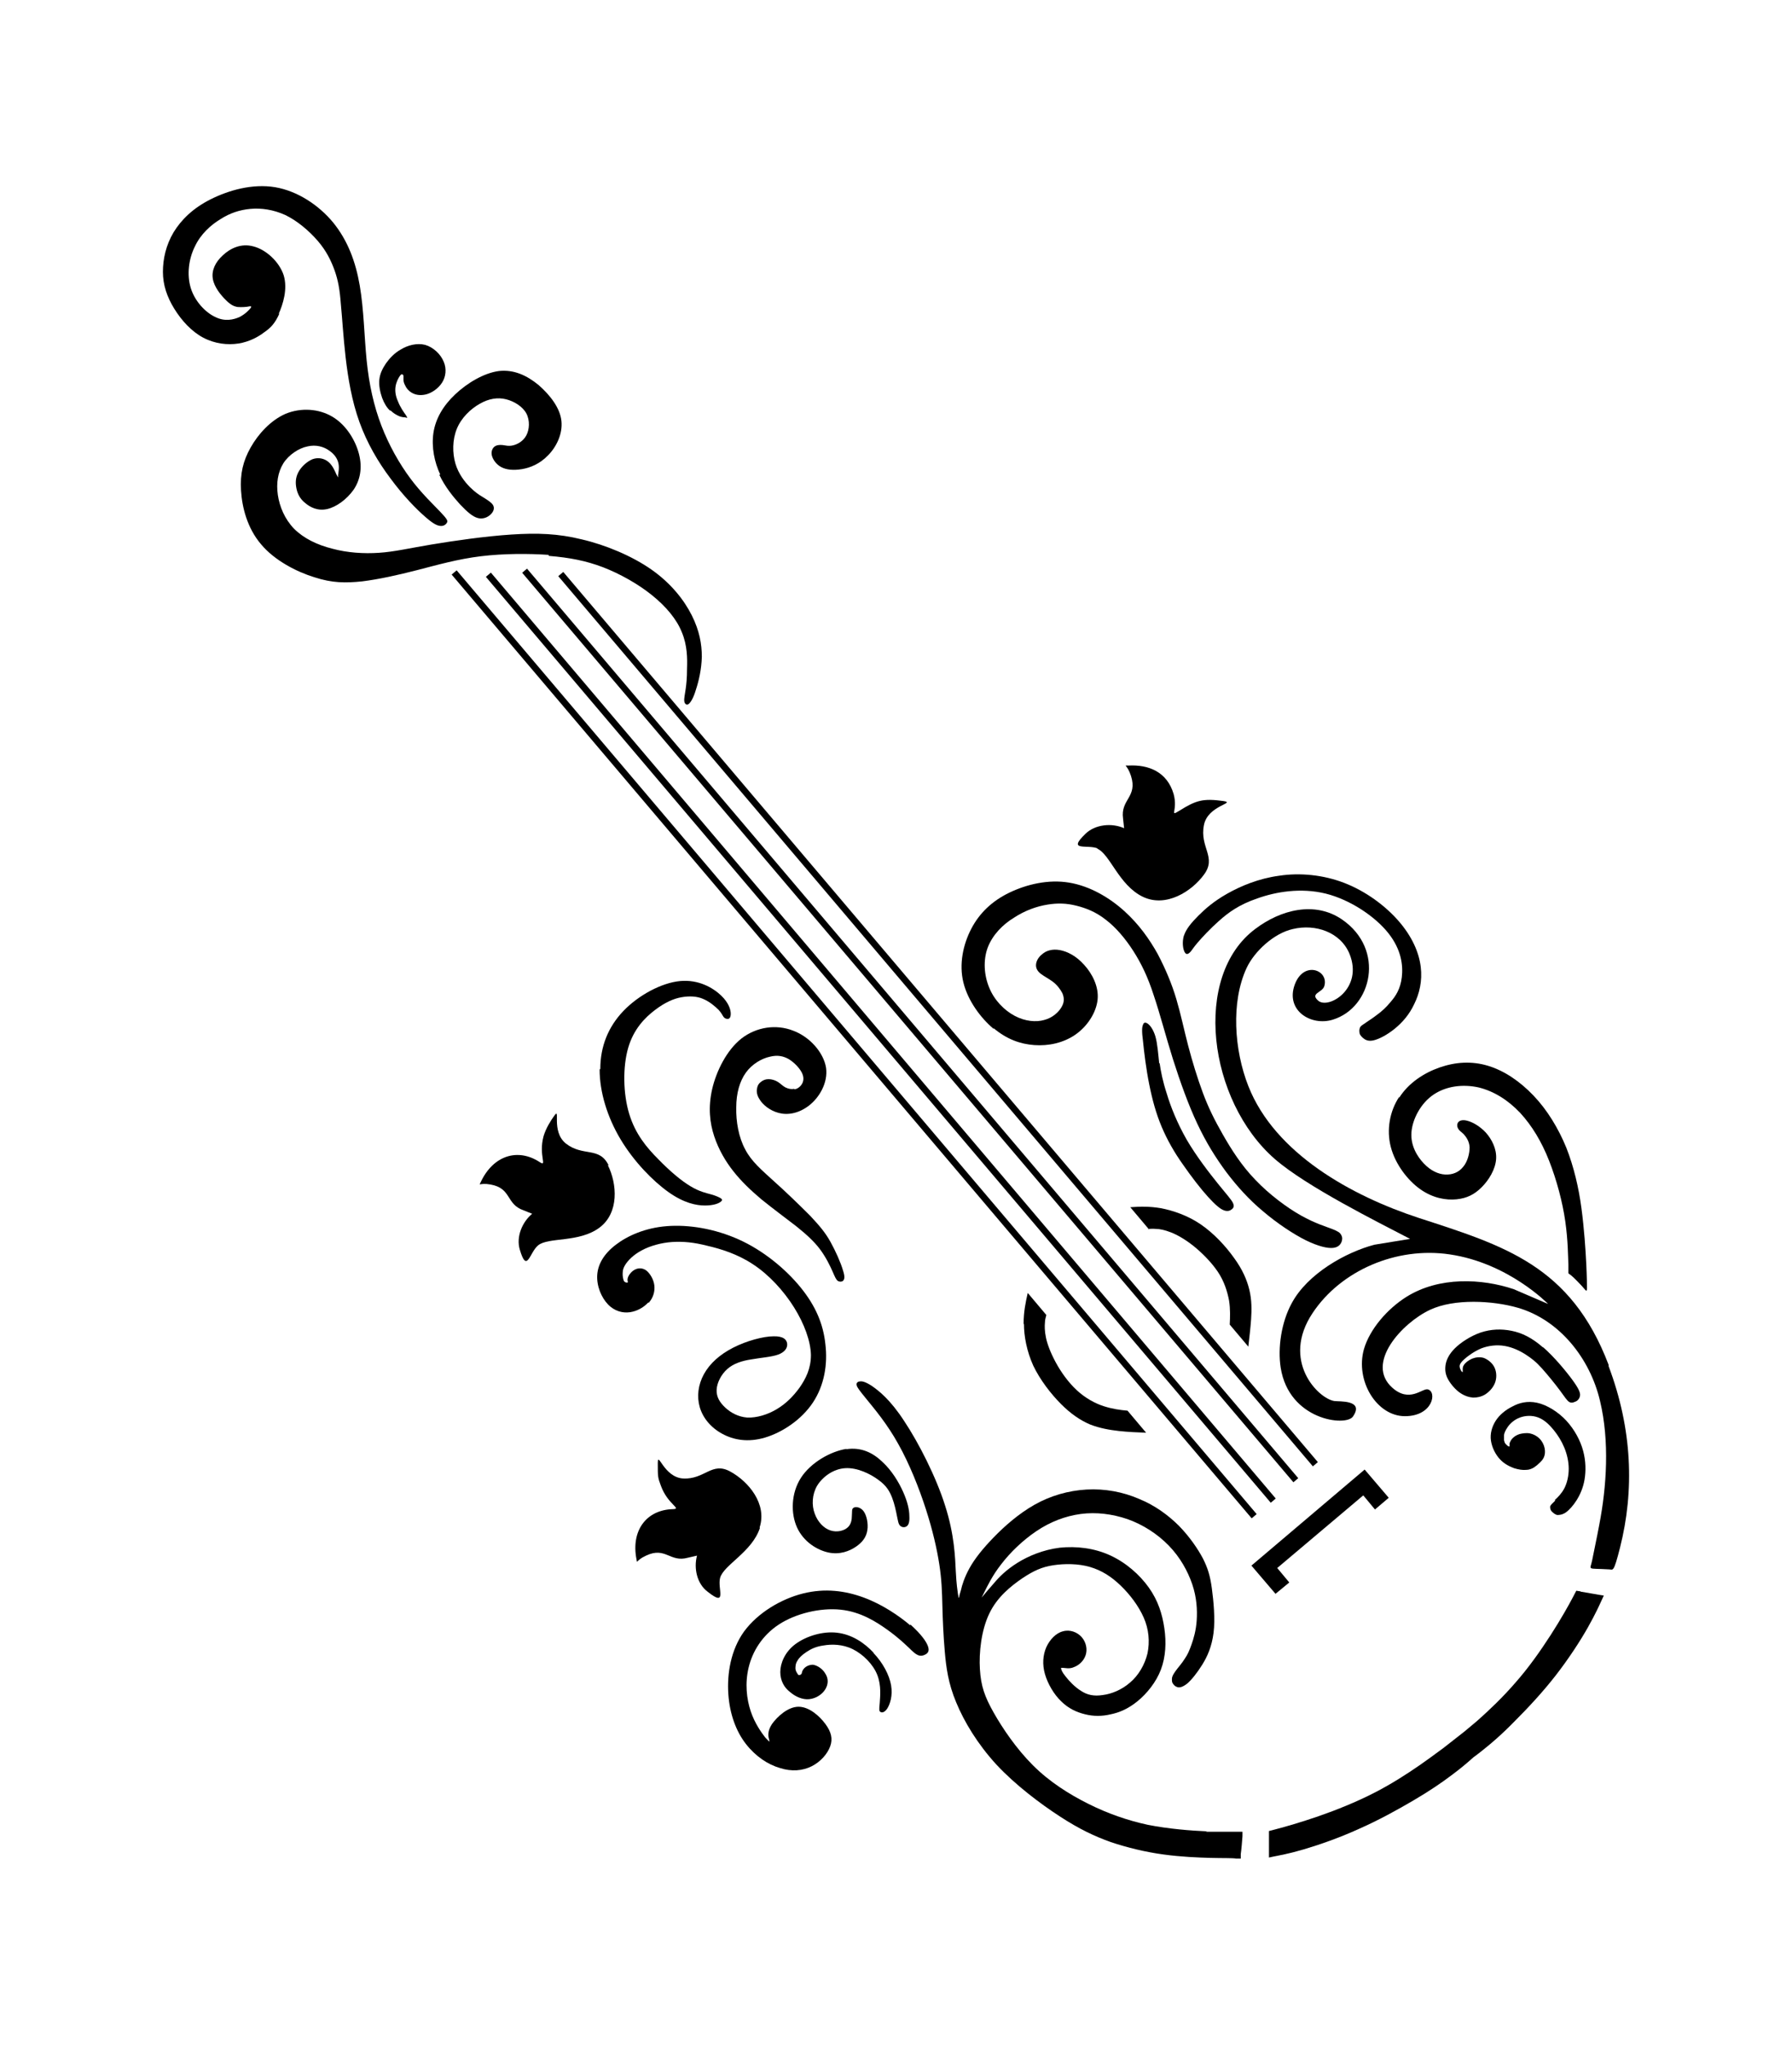 <?xml version="1.0" encoding="iso-8859-1"?>
<!-- Generator: Adobe Illustrator 28.5.0, SVG Export Plug-In . SVG Version: 9.03 Build 54727)  -->
<svg version="1.1" id="Livello_1" xmlns="http://www.w3.org/2000/svg" xmlns:xlink="http://www.w3.org/1999/xlink" x="0px" y="0px"
	 viewBox="0 0 935.435 1066.986" style="enable-background:new 0 0 935.435 1066.986;" xml:space="preserve">
<g id="Capa_1">
	<path d="M229.293,247.688c3.054,6.467,7.365,11.677,10.958,15.629c3.593,3.773,6.467,6.288,9.162,7.006
		c2.695,0.719,5.21-0.359,6.826-1.976c1.617-1.617,1.976-3.413,1.078-4.85c-0.898-1.437-3.054-2.695-5.03-3.952
		c-2.156-1.257-4.311-2.695-7.006-5.389c-2.695-2.695-5.928-6.826-7.545-12.216c-1.617-5.569-1.617-12.395,0.719-18.144
		s7.186-10.419,12.036-13.114c4.671-2.695,9.341-3.413,13.653-2.335c4.311,1.078,8.623,3.773,10.599,7.365
		c1.976,3.773,1.617,8.443,0,11.497s-4.671,4.671-7.006,5.21c-2.335,0.539-3.772,0-5.389-0.18s-3.234,0-4.311,0.898
		c-1.078,0.898-1.796,2.695-1.258,4.671s2.156,4.491,4.85,5.928c2.695,1.437,6.288,1.796,10.779,1.078
		c4.311-0.719,9.341-2.695,13.653-7.186c4.311-4.311,7.725-11.138,7.006-17.964c-0.719-6.826-5.928-13.473-11.856-18.683
		c-6.108-5.03-12.934-8.264-20.839-7.365c-7.904,1.078-16.527,6.288-22.815,12.216c-6.288,5.928-10.24,12.755-11.318,20.12
		c-1.078,7.365,0.539,15.27,3.593,21.737H229.293L229.293,247.688z"/>
	<path d="M317.677,608.053c-4.85-9.88-13.294-4.311-22.276-11.318c-8.084-6.467-2.335-19.94-6.288-14.192
		c-1.437,1.976-4.132,6.108-5.389,10.419c-2.695,10.06,2.156,16.168-1.976,13.473c-11.497-7.545-24.252-3.413-30.719,10.24
		c-1.257,2.695-0.898,0.359,5.03,1.437c11.138,1.976,7.904,10.24,17.246,13.473l4.491,1.796c-5.21,4.311-8.443,12.036-6.467,18.683
		c3.773,12.755,5.03,1.617,9.521-2.156c5.389-4.491,21.378-1.258,32.156-9.341c10.24-7.725,9.162-22.815,4.311-32.515
		L317.677,608.053L317.677,608.053z"/>
	<path d="M599.358,641.287c1.078,0,2.156-0.18,4.132,0c1.796,0,4.491,0.539,7.725,1.796c3.234,1.258,7.365,3.593,11.677,7.006
		c4.491,3.593,9.341,8.443,12.755,13.473c3.413,5.03,5.03,10.419,5.928,15.09c0.719,4.671,0.539,8.623,0.359,12.575l9.701,11.497
		c0.539-4.671,1.078-9.341,1.437-14.192c0.359-5.03,0.359-10.24-0.898-15.449s-3.593-10.599-7.904-16.527
		c-4.311-6.108-10.599-12.934-17.425-17.605c-6.826-4.671-14.371-7.186-20.659-8.443c-6.288-1.078-11.318-0.898-16.168-0.539
		l9.701,11.497h-0.359L599.358,641.287z"/>
	<path d="M145.4,163.975c2.335-5.21,4.85-13.114,2.695-20.3c-2.335-7.186-9.341-13.473-15.809-15.09
		c-6.467-1.796-12.216,1.078-15.988,4.671c-3.952,3.593-5.928,7.904-5.21,12.216c0.719,4.311,4.132,8.443,6.647,10.958
		s4.132,3.413,6.288,3.773c2.156,0.18,4.85,0,6.288-0.359c0.898,0,1.078,0,0.539,0.898c-0.898,1.078-2.695,3.054-5.749,4.671
		c-3.234,1.437-7.725,2.515-12.755,0c-5.03-2.335-10.599-8.084-12.755-15.09c-2.156-7.006-1.078-15.27,2.156-21.737
		c3.054-6.467,8.264-11.138,13.294-14.192c5.03-3.234,10.06-4.85,15.629-5.389c5.569-0.539,12.036,0.359,18.324,3.234
		c6.288,3.054,12.395,8.264,16.886,13.473c4.491,5.21,7.006,10.419,8.803,15.449s2.695,10.06,3.234,17.425
		c0.719,7.365,1.258,17.066,2.515,28.024c1.257,10.779,3.234,22.635,7.186,33.593s9.701,20.839,16.348,29.641
		c6.467,8.803,13.653,16.168,18.324,20.12c4.491,3.952,6.467,4.491,8.084,4.491c1.617,0,2.695-1.078,3.054-1.976
		s-0.359-1.976-3.773-5.569s-9.701-9.521-15.449-17.246c-5.749-7.725-11.138-17.246-15.09-27.485
		c-3.952-10.24-6.467-21.557-7.725-34.132l0,0c-1.258-12.575-1.437-26.408-3.593-38.983s-6.288-23.533-13.833-32.875
		c-7.545-9.162-18.683-16.527-30.36-18.503c-11.856-1.976-24.252,1.617-33.593,6.288s-15.449,10.779-19.401,17.246
		c-3.952,6.647-5.569,13.833-5.569,20.659c0,6.826,2.156,13.114,5.928,19.222c3.772,6.108,8.982,11.856,15.09,15.09
		c6.108,3.234,12.755,3.952,18.503,3.054c5.569-0.898,10.24-3.413,13.473-5.928c3.413-2.335,5.569-4.671,7.904-9.88
		C145.939,163.436,145.4,163.975,145.4,163.975z"/>
	<path d="M286.599,290.084c10.779,0.898,19.222,2.515,28.204,5.928c8.803,3.413,18.144,8.623,25.509,14.551
		c7.365,5.928,12.934,12.575,15.629,19.401c2.874,6.826,2.874,13.833,2.695,18.863c0,5.03-0.359,8.264-0.719,10.779
		c-0.359,2.695-0.898,4.85-0.719,6.288c0.18,1.437,1.258,2.335,2.335,1.437c1.078-0.898,2.515-3.234,3.773-7.545
		c1.437-4.311,2.874-10.419,3.054-17.066c0-6.647-1.258-13.653-5.21-21.557c-3.952-7.904-10.779-16.707-21.018-23.893
		s-24.072-12.934-36.468-15.809c-12.395-3.054-23.174-3.413-36.827-2.515s-29.821,3.234-41.677,5.21
		c-11.856,1.976-19.222,3.773-27.306,4.311c-7.904,0.539-16.527,0-24.431-2.156c-7.904-1.976-14.91-5.389-19.94-10.419
		c-4.85-5.03-7.545-11.497-8.443-17.605c-0.898-6.108,0-11.856,2.874-16.527c2.874-4.491,8.084-7.904,12.575-8.803
		c4.491-1.078,8.623,0.18,11.318,2.156c2.695,1.796,4.311,4.132,4.85,6.647c0.539,2.335,0,4.85-0.18,6.108v1.257
		c0,0-0.359-0.539-0.898-1.617c-0.719-1.617-1.976-4.671-4.132-6.467c-2.156-1.796-5.21-2.515-8.264-1.437
		c-3.054,1.258-6.108,4.132-7.545,7.006c-1.437,2.874-1.437,5.569-0.898,8.264s1.796,5.389,4.491,7.545
		c2.695,2.335,6.647,4.311,11.497,3.234c4.85-1.078,10.24-5.03,13.833-10.06c3.413-5.03,4.671-11.318,2.874-18.503
		s-6.647-15.27-13.833-19.581l0,0c-7.186-4.311-16.527-4.85-24.431-1.617c-7.904,3.413-14.371,10.599-18.324,17.605
		c-3.952,7.006-5.569,13.653-5.03,22.455c0.539,8.803,3.234,19.581,10.419,28.024c7.006,8.443,18.503,14.371,27.845,17.246
		c9.341,3.054,16.348,3.054,24.97,2.156c8.623-1.078,18.503-3.234,28.923-5.928c10.419-2.695,21.198-5.749,33.054-7.186
		c11.856-1.437,24.791-1.437,35.39-0.719v0.539H286.599z"/>
	<path d="M605.107,554.878c-0.539-5.03-0.898-10.24-1.976-14.012c-1.078-3.593-2.695-5.749-3.952-6.647s-2.156-0.719-2.515,0.539
		c-0.539,1.078-0.719,3.234,0,8.623c0.539,5.569,1.617,14.371,3.234,22.455c1.617,8.084,3.593,15.27,6.467,22.096
		s6.647,13.473,11.138,19.761c4.491,6.467,9.341,12.755,13.114,16.886s6.288,6.288,8.264,7.006c1.976,0.719,3.234,0.18,4.132-0.539
		c0.898-0.719,1.437-1.617,0.539-3.413c-0.898-1.796-3.234-4.311-7.725-9.88s-11.318-14.371-16.348-22.994
		c-5.03-8.802-8.443-17.425-10.419-24.072l0,0c-2.156-6.647-3.054-11.317-3.773-16.168v0.359H605.107z"/>
	<path d="M203.784,214.095c1.617,1.617,3.054,2.335,4.132,2.874c1.078,0.539,1.617,0.539,2.335,0.719
		c0.719,0,1.796,0.18,2.156,0.359c0.359,0,0-0.539-0.539-1.437c-1.078-1.437-3.054-4.311-4.132-7.186
		c-1.257-2.695-1.617-5.389-1.257-7.725c0.359-2.335,1.437-4.311,2.156-5.389c0.719-1.078,1.078-1.078,1.437-0.898
		c0.359,0,0.539,0.539,0.539,0.898v1.796c0,0.719,0.18,1.796,0.898,3.054c0.539,1.257,1.617,2.695,3.413,3.773
		s4.311,1.617,7.365,0.898c3.054-0.719,6.467-3.054,8.443-6.108s2.515-7.186,0.898-10.958c-1.617-3.952-5.389-7.545-9.701-8.803
		c-4.311-1.078-8.982,0.18-12.575,2.335c-3.593,1.976-6.108,4.85-7.904,7.365c-1.796,2.695-3.054,5.21-3.413,8.264
		c-0.359,3.054,0.359,6.647,1.437,9.701c1.078,2.874,2.515,5.21,4.132,6.647h0.18V214.095z"/>
	<polygon points="589.657,629.789 589.657,629.789 589.657,629.789 	"/>
	<path d="M618.041,488.051c-1.078,3.593-0.539,7.186,0.359,8.803c0.898,1.617,1.976,0.898,2.874,0
		c0.898-0.898,1.617-2.335,3.952-5.03c2.335-2.695,6.287-7.006,11.138-11.318c4.85-4.311,10.419-8.443,19.94-11.677
		c9.521-3.413,22.635-5.749,35.749-2.515c12.934,3.234,25.869,12.036,32.695,20.659c6.826,8.623,7.725,16.886,7.006,22.994
		s-3.234,9.88-5.749,12.755c-2.335,2.874-4.671,5.03-7.186,6.826c-2.515,1.976-5.21,3.593-6.647,4.671
		c-1.437,0.898-1.796,1.258-2.156,1.796c-0.359,0.719-0.539,1.796-0.359,2.695c0,1.078,0.898,2.156,1.976,3.054
		s2.695,1.796,5.569,1.078c2.874-0.719,7.006-2.874,10.958-6.108c3.952-3.234,7.545-7.365,10.06-12.755
		c2.695-5.389,4.311-12.036,3.413-19.401c-0.898-7.545-4.491-15.809-11.497-23.893l0,0c-7.006-8.084-17.246-15.629-28.384-19.94
		c-11.138-4.311-23.354-5.389-33.953-3.773c-10.779,1.437-20.12,5.389-27.126,9.341c-7.006,3.952-11.497,7.904-15.09,11.497
		c-3.593,3.593-6.467,7.006-7.545,10.419l0,0L618.041,488.051z"/>
	<path d="M572.591,442.781c6.826,2.695,11.318,19.042,23.893,25.15c12.216,5.928,25.689-2.874,31.976-11.497
		c6.826-9.162-2.335-14.192,0-25.869c1.976-10.419,17.246-11.497,10.06-12.575c-10.599-1.437-14.192-0.359-22.815,5.03
		c-5.569,3.413-0.719,0-3.054-8.623c-3.413-11.677-13.114-15.449-23.533-14.91l0,0c-3.054,0-0.719-0.719,1.258,5.389
		c3.593,11.138-5.569,12.216-4.132,22.276l0.539,5.03c-6.467-2.874-15.09-1.976-20.12,2.874c-9.88,9.521,0.898,5.389,6.467,7.725
		L572.591,442.781L572.591,442.781z"/>
	<path d="M730.318,572.483c-4.85,7.365-6.647,17.066-4.311,26.048s8.802,17.425,15.449,22.096c6.647,4.671,13.473,5.749,18.863,5.21
		c5.389-0.539,9.341-2.515,13.114-6.287s7.186-9.341,7.545-14.731c0.359-5.389-2.335-10.419-5.389-13.833
		c-3.234-3.413-6.826-5.389-9.521-6.108c-2.515-0.719-4.132-0.18-4.85,0.719s-0.719,2.335,0,3.413
		c0.539,1.078,1.617,1.617,2.874,2.874c1.258,1.437,2.874,3.593,3.054,6.826c0,3.234-1.078,7.545-3.413,10.24
		c-2.335,2.874-5.569,4.132-9.341,3.952c-3.593-0.18-7.545-1.976-11.138-5.749c-3.593-3.773-7.006-9.521-6.467-16.348
		c0.539-6.826,4.85-15.09,11.497-19.581c6.647-4.491,15.27-5.569,23.533-3.773c8.084,1.976,15.449,6.647,21.737,13.294
		c6.108,6.647,11.138,14.91,15.09,24.97c3.952,10.06,7.006,21.557,8.443,31.617c1.437,10.06,1.437,18.503,1.617,22.635
		c0,2.874,0,4.311,0,4.491c0,0,0.719,0.539,1.437,1.078s1.617,1.437,3.054,2.874c1.437,1.437,3.413,3.593,4.311,4.671
		c0.539,0.719,0.898,0.539,0.898-0.719c0-1.796,0-5.389-0.359-12.755c-0.359-7.365-1.078-18.324-2.515-29.102
		c-1.437-10.779-3.952-21.557-7.904-31.617c-4.132-10.06-9.88-19.581-17.066-27.126l0,0c-7.186-7.545-15.449-13.114-23.893-15.629
		c-8.443-2.515-16.886-1.976-25.15,0.898c-8.264,2.874-16.168,8.084-21.018,15.629h-0.359L730.318,572.483z"/>
	
		<rect x="457.815" y="224.789" transform="matrix(0.763 -0.647 0.647 0.763 -241.119 425.708)" width="3.413" height="633.242"/>
	<path d="M518.698,536.555c6.826,5.749,13.833,8.264,21.198,8.803c7.365,0.539,15.09-1.078,21.378-5.389
		c6.287-4.311,10.958-11.497,11.677-18.324c0.719-6.826-2.874-13.653-7.006-18.144c-4.132-4.671-8.802-7.006-12.755-7.725
		c-3.952-0.719-7.186,0.359-9.162,2.156c-2.156,1.617-3.234,3.952-3.234,5.749c0,1.796,0.898,3.234,2.515,4.491
		c1.617,1.257,4.132,2.515,6.288,4.132c2.156,1.617,3.952,3.952,5.03,6.108c0.898,2.335,1.078,4.491-0.539,7.186
		c-1.437,2.515-4.671,5.569-8.982,6.647c-4.311,1.258-10.06,0.719-15.449-2.156c-5.389-2.874-10.599-8.084-13.294-14.731
		c-2.695-6.467-3.234-14.371-0.719-21.018c2.515-6.467,7.725-11.856,13.653-15.449c5.749-3.773,11.857-5.928,17.425-6.826
		c5.389-0.898,10.06-0.719,15.09,0.539c5.03,1.258,10.24,3.234,15.449,7.365c5.21,3.952,10.24,9.88,14.371,16.348
		s7.545,13.473,10.599,22.994c3.234,9.521,6.288,21.378,10.06,33.414c3.772,11.856,8.084,23.893,12.755,33.773
		c4.671,9.88,9.521,17.605,15.09,25.15c5.569,7.365,11.856,14.371,19.222,20.479c7.365,6.288,15.809,11.856,22.276,15.09
		c6.647,3.234,11.497,4.311,14.371,3.952c3.054-0.359,4.132-2.335,4.491-3.773c0.359-1.437,0-2.335-0.539-3.234
		c-0.539-0.898-1.437-1.617-4.671-2.874c-3.234-1.258-8.803-2.874-16.168-7.006s-16.527-10.958-23.713-18.503
		c-7.365-7.545-12.755-16.168-17.066-23.713c-4.311-7.545-7.545-14.012-10.419-21.737c-2.874-7.725-5.569-16.527-7.725-24.791
		c-2.156-8.264-3.773-16.168-6.108-24.072c-2.335-7.904-5.569-15.629-9.701-23.533l0,0c-4.311-7.725-9.701-15.449-17.425-22.455
		s-17.964-13.114-28.923-14.91c-10.779-1.796-22.096,0.898-31.078,5.21s-15.629,10.599-19.94,18.863
		c-4.311,8.264-6.467,18.503-4.132,28.024c2.335,9.521,8.982,18.503,15.809,24.252L518.698,536.555L518.698,536.555z"/>
	
		<rect x="487.694" y="227.342" transform="matrix(0.763 -0.647 0.647 0.763 -227.778 442.74)" width="3.413" height="608.811"/>
	<polygon points="677.682,771.348 275.102,296.731 275.102,296.731 272.587,298.887 675.167,773.504 	"/>
	<path d="M475.045,848.056c-5.749-4.85-14.371-10.779-24.072-14.371l0,0c-9.701-3.593-20.3-5.03-31.797-2.156
		s-23.533,10.06-30.719,19.761c-7.006,9.701-8.982,22.096-8.264,32.695s4.132,19.581,9.162,26.048
		c5.03,6.467,11.497,10.779,17.785,12.575c6.108,1.976,11.856,1.437,16.527-0.898c4.671-2.335,8.264-6.467,9.701-10.419
		c1.437-3.952,0.539-7.545-2.515-11.677c-3.054-4.132-8.443-8.982-14.012-8.982c-5.569,0-11.138,5.21-13.833,8.982
		c-2.515,3.773-1.976,6.467-1.617,7.725c0.18,0.898,0.359,1.258,0.18,1.437c-0.12,0-0.838-0.719-2.156-2.156
		c-1.796-2.335-5.389-7.186-7.545-13.653c-2.156-6.467-3.054-14.551-1.078-22.815s7.006-16.707,15.809-22.455
		c8.803-5.749,21.557-8.802,32.156-7.725s18.863,6.467,24.611,10.599c5.749,4.132,8.803,7.186,11.138,9.341
		c2.156,2.156,3.413,3.234,4.671,3.773c1.258,0.539,2.695,0.359,3.952-0.359c1.257-0.719,2.156-1.796,1.257-4.311
		c-0.898-2.515-3.593-6.287-9.162-11.318v0.359H475.045z"/>
	<polygon points="673.012,825.78 666.724,818.235 711.635,780.331 717.743,787.696 724.929,781.588 718.641,774.223 
		712.354,766.857 653.251,816.978 653.251,816.978 659.539,824.343 665.826,831.708 	"/>
	
		<rect x="443.904" y="222.147" transform="matrix(0.763 -0.647 0.647 0.763 -246.662 417.533)" width="3.413" height="645.458"/>
	<path d="M825.17,830.451l-2.335-0.359l-1.976,3.773c-1.976,3.773-6.108,11.138-11.318,19.222
		c-5.21,8.084-11.497,17.066-18.324,24.791c-6.647,7.725-13.833,14.551-20.12,20.12c-2.335,1.976-4.491,3.773-6.647,5.569l0,0
		c-3.593,2.874-7.186,5.569-10.779,8.443c-4.311,3.234-8.802,6.467-12.395,8.982c-7.006,4.85-15.09,10.06-24.252,14.731
		c-9.162,4.671-19.401,8.802-28.743,12.036c-9.341,3.234-17.605,5.569-21.737,6.647l-4.132,1.078v13.833l2.515-0.539
		c2.695-0.539,7.904-1.437,15.809-3.773c7.904-2.335,18.324-5.928,28.563-10.599c10.24-4.491,20.3-10.06,28.563-14.91
		c8.264-4.85,14.91-9.341,20.3-13.473c4.132-3.054,7.545-5.928,10.958-8.982c0.898-0.719,1.976-1.437,2.874-2.156
		c6.467-5.03,12.216-10.06,18.862-16.886c6.826-6.826,14.551-15.09,21.378-23.893c6.826-8.803,12.755-17.964,16.707-24.97
		c3.952-7.006,6.108-11.857,7.186-14.192l1.078-2.335l-2.335-0.359c-2.335-0.359-7.006-1.258-9.341-1.617h-0.359L825.17,830.451z"/>
	<path d="M811.876,783.025c-1.437,1.437-2.335,2.156-2.695,3.054c0,0.898,0,1.796,0.898,2.695c0.898,0.898,1.617,1.437,2.695,1.796
		c1.078,0,2.515,0,4.491-1.258c1.796-1.258,3.952-3.593,5.749-6.467c1.796-2.874,3.413-6.467,4.132-10.779
		c0.719-4.311,0.719-9.521-0.719-14.91l0,0c-1.437-5.389-4.491-11.138-8.802-15.809c-4.311-4.671-10.24-8.264-15.27-9.341
		c-5.03-1.078-9.341,0-12.934,1.976c-3.593,1.796-6.647,4.311-8.623,7.365c-1.976,3.054-3.054,6.826-2.515,10.419
		c0.539,3.593,2.335,7.186,4.671,9.701c2.335,2.515,5.03,3.773,7.365,4.671c2.335,0.719,4.491,1.078,6.287,0.898
		c1.617,0,2.874-0.539,4.132-1.258c1.078-0.719,2.156-1.617,3.054-2.515c0.898-0.898,1.617-1.617,2.156-2.874
		c0.539-1.258,0.719-2.874,0.359-4.671c-0.359-1.796-1.258-3.593-2.695-5.03s-3.234-2.335-5.03-2.695
		c-1.976-0.359-3.952,0-5.389,0.359c-1.617,0.539-2.695,1.258-3.593,2.156c-0.898,0.898-1.258,1.796-1.617,2.695
		c0,0.719,0,1.258,0,1.617l0,0c0,0,0,0-0.359,0c-0.359,0-1.078-0.719-1.617-1.258c-0.539-0.539-0.719-1.258-0.898-1.976v-2.515
		c0-1.078,0.719-2.695,1.976-4.491s3.413-3.773,6.288-4.85c2.874-1.078,6.467-1.258,9.701,0c3.234,1.258,5.928,3.952,8.084,6.647
		c2.156,2.695,3.952,5.569,5.389,8.982s2.335,7.365,2.335,11.138s-0.898,7.545-2.335,10.24s-3.413,4.671-4.85,5.928v0.359
		L811.876,783.025z"/>
	<path d="M534.507,690.868c0,6.288,1.437,14.192,4.85,21.737c3.593,7.545,9.341,14.91,14.551,20.12
		c5.21,5.21,10.06,8.443,15.09,10.599c5.03,1.976,10.24,2.874,15.09,3.413c4.85,0.539,9.521,0.719,14.192,0.898l-9.701-11.497
		c-3.952-0.359-7.904-0.898-12.395-2.335s-9.521-4.132-14.012-8.264c-4.491-4.132-8.443-9.701-11.138-14.731
		c-2.695-5.03-4.311-9.341-5.03-12.755s-0.719-6.108-0.539-7.904c0-1.796,0.539-2.874,0.719-3.952l-9.701-11.497l0,0
		c-1.078,4.85-2.156,9.701-2.156,16.168l0,0H534.507z"/>
	<path d="M313.007,558.112c0,11.677,3.952,24.791,10.958,36.468c7.006,11.677,16.886,21.737,24.97,27.485
		c8.084,5.749,14.551,7.006,19.042,7.006c4.491,0,7.186-1.078,8.264-1.976c1.078-0.898,0.719-1.258,0-1.796
		c-0.898-0.539-2.335-1.258-4.85-1.976c-2.515-0.719-6.288-1.437-10.958-4.311c-4.85-2.874-10.779-7.904-16.707-14.012
		c-6.108-6.108-12.036-13.114-15.27-23.713c-3.234-10.599-3.413-24.611-0.539-34.492c2.874-9.88,8.802-15.809,14.012-19.761
		c5.21-3.952,9.701-5.928,13.833-6.647c4.132-0.719,8.084-0.539,11.318,0.898c3.413,1.437,6.288,3.952,8.084,5.749
		c1.617,1.796,1.976,2.874,2.515,3.593s1.257,1.078,2.156,1.078s1.617-0.719,1.617-2.695c0-1.976-0.898-5.569-5.03-9.521
		s-11.677-8.443-21.378-7.545l0,0c-9.701,0.898-21.737,7.365-29.641,15.629c-7.904,8.264-12.036,18.503-12.036,30.18
		L313.007,558.112L313.007,558.112z"/>
	<path d="M805.409,703.084c-5.749-5.03-10.958-7.545-16.348-8.623c-5.389-1.078-10.779-0.898-16.168,0.898l0,0
		c-5.21,1.796-10.419,5.21-13.473,8.264c-3.234,3.234-4.491,6.287-4.85,8.802c-0.359,2.695,0,5.03,1.437,7.545
		c1.437,2.515,3.773,5.21,6.108,6.826c2.335,1.617,4.671,2.335,6.826,2.515c2.156,0,4.132-0.359,6.287-1.617
		c1.976-1.258,3.952-3.234,5.03-5.749c1.078-2.515,1.078-5.569,0-8.084c-1.078-2.515-3.413-4.311-5.569-5.21
		c-2.156-0.719-4.491-0.359-6.288,0.359c-1.976,0.898-3.593,2.156-4.311,3.413c-0.719,1.078-0.539,2.156-0.539,2.695
		c0,0.539,0,0.719,0,0.898l0,0c0,0-0.359,0-0.719-0.539c-0.359-0.539-0.898-1.617-0.898-2.515c0-0.898,0.539-1.976,2.335-3.593
		c1.976-1.796,5.21-4.132,8.982-5.749c3.773-1.437,8.084-1.976,12.216-1.258s7.904,2.515,10.958,4.491s5.389,3.773,8.443,7.186
		c3.054,3.413,7.006,8.264,9.521,11.677c2.515,3.413,3.593,5.21,4.85,5.928c1.258,0.719,2.695,0,3.773-0.539
		c1.078-0.719,1.796-1.976,1.796-3.234c0-1.258-0.539-3.054-3.952-7.725c-3.413-4.671-9.521-12.036-15.27-17.066h0.18
		L805.409,703.084z"/>
	<path d="M839.721,712.246c-19.761-51.917-54.432-62.157-99.163-76.708l0,0c-35.03-11.497-75.091-33.593-88.923-68.803
		c-7.365-18.683-9.162-43.833-0.898-61.618c4.132-8.802,14.371-18.144,24.072-20.3c11.856-2.874,24.97,1.617,29.641,12.934
		c7.365,18.144-10.958,29.102-16.348,24.431c-4.491-3.952,2.335-4.132,3.234-7.725c2.335-8.264-10.779-13.294-15.449-0.719
		c-5.03,13.653,8.623,21.917,19.94,18.324c20.3-6.287,27.485-36.647,4.671-52.276c-14.192-9.701-31.977-5.03-45.09,4.85
		c-33.234,24.611-24.791,89.822,10.06,120.181c16.527,14.371,53.713,32.875,70.6,41.677l-18.683,3.054
		c-14.91,3.952-34.851,15.09-43.114,30.539c-5.389,9.88-7.365,23.174-5.749,33.593c4.311,27.485,34.132,30.899,37.725,25.509
		c6.108-8.802-7.186-7.725-9.701-8.084c-8.443-1.258-28.024-21.018-11.318-45.989c14.731-22.096,43.653-34.671,71.498-30.539
		c30.719,4.491,51.378,25.869,51.378,25.869l-17.964-7.725c-16.707-5.569-38.803-6.647-55.869,3.952
		c-10.06,6.288-19.222,16.886-22.276,27.306c-4.671,16.527,6.647,35.03,21.378,35.03s16.886-12.934,11.856-14.012
		c-2.874-0.539-9.521,7.186-18.503-0.898c-14.192-12.755,5.21-33.773,19.761-40.599c12.575-5.928,32.695-4.85,45.809-1.078
		c21.737,6.288,37.725,26.408,42.935,48.683c5.03,21.018,3.413,44.731-0.359,64.312c-1.437,7.725-3.054,15.09-3.773,18.863
		c-1.078,5.389-3.054,3.952,8.802,4.671c2.156,0,2.335,2.156,5.749-11.318c7.545-29.821,6.467-61.797-5.928-94.672L839.721,712.246
		L839.721,712.246z"/>
	<path d="M338.875,679.551c2.156-2.515,3.054-5.749,2.695-8.802c-0.359-3.054-2.156-6.108-4.132-7.725
		c-1.976-1.437-4.132-1.437-5.928-0.539c-1.796,0.898-3.054,2.515-3.593,3.773c-0.539,1.258-0.359,2.156-0.18,2.515
		c0,0.18,0,0.359-0.18,0.539c-0.359,0-1.078,0-1.617-0.539c-0.539-0.539-0.719-1.796-0.898-3.234c0-1.437-0.18-3.054,1.257-5.389
		c1.437-2.335,4.311-5.389,8.803-7.725c4.311-2.335,10.24-3.952,15.809-4.311c5.749-0.359,11.318,0.18,18.324,1.976
		c7.006,1.617,15.809,4.311,23.893,9.701c8.264,5.389,15.988,13.833,21.378,22.455c5.389,8.623,8.623,17.605,8.803,24.791
		c0,7.186-2.695,12.395-5.928,17.066c-3.413,4.671-7.186,8.443-12.036,11.317c-4.85,2.874-10.419,4.491-15.27,4.311
		c-4.671-0.359-8.623-2.515-11.497-5.21c-2.874-2.695-4.671-5.569-4.491-9.341c0.18-3.593,2.335-7.904,5.569-10.779
		s7.725-4.311,12.575-5.03c5.03-0.898,10.599-1.258,14.012-2.515s4.85-3.413,4.671-5.569c-0.18-2.156-1.976-4.132-7.186-3.952
		c-5.21,0-14.012,2.335-21.018,5.928c-7.006,3.593-12.216,8.264-15.27,13.833c-3.054,5.569-3.772,11.677-2.156,17.246
		c1.617,5.569,5.749,10.599,11.677,13.833c5.928,3.234,13.473,4.671,22.455,1.976c8.982-2.695,19.042-9.341,24.97-18.324
		c5.928-8.982,7.725-19.94,6.467-30.36l0,0c-1.078-10.419-5.03-19.94-12.934-29.641c-7.725-9.521-19.401-19.222-32.156-24.97
		s-26.408-7.904-37.725-7.006s-20.479,5.03-26.587,9.701c-6.108,4.671-9.341,10.06-9.701,15.809
		c-0.359,5.749,2.156,11.677,5.569,15.27c3.413,3.593,7.725,4.671,11.497,4.132c3.773-0.539,7.186-2.515,9.521-5.03h0.539V679.551z"
		/>
	<path d="M630.077,955.662c-8.443-0.359-19.94-1.258-30.899-3.413l0,0c-10.779-2.335-21.018-5.928-31.078-10.958
		c-10.06-5.03-20.3-11.497-28.923-20.12c-8.623-8.623-15.809-19.222-20.479-27.485c-4.671-8.264-6.647-13.833-7.186-22.635
		c-0.539-8.623,0.719-20.3,4.85-28.923c4.132-8.802,11.497-14.551,17.246-18.503c5.928-3.952,10.24-5.928,16.168-6.826
		c5.928-0.898,13.114-0.898,19.222,0.898c6.108,1.796,11.138,5.03,15.988,9.701c4.85,4.671,9.341,10.599,12.036,16.707
		s3.234,12.575,1.976,18.683c-1.437,5.928-4.671,11.497-9.162,15.27c-4.311,3.773-9.701,5.928-14.192,6.467
		c-4.491,0.719-8.084,0-11.318-2.156c-3.234-1.976-6.288-5.21-8.084-7.545c-1.796-2.156-2.156-3.413-2.335-3.952v-0.539
		c0,0,0.18,0,0.898,0c1.078,0,3.413,0.719,5.749-0.359c2.515-0.898,5.03-3.054,6.108-6.108s0.359-6.826-1.976-9.521
		s-6.288-4.132-9.88-3.054c-3.593,0.898-6.826,4.311-8.623,8.264c-1.796,4.132-2.156,8.982-0.719,14.012
		c1.437,5.03,4.671,10.599,8.443,14.192c3.773,3.773,8.084,5.749,12.575,6.826c4.311,1.078,8.802,1.078,13.294,0
		c4.491-0.898,9.162-2.874,14.012-6.826c4.85-3.952,9.701-9.88,12.216-16.527c2.515-6.647,2.874-14.192,1.796-21.557
		c-1.078-7.365-3.234-14.371-8.084-21.198c-4.85-6.826-12.036-13.114-20.3-16.886s-17.605-4.85-26.228-3.952
		c-8.623,1.078-16.348,4.311-22.096,7.904c-5.749,3.593-9.521,7.365-12.216,10.599c-2.695,3.054-4.671,5.389-5.569,6.467
		l-0.898,1.078l1.437-2.874c1.437-2.874,4.132-8.623,8.802-14.551c4.671-6.108,11.138-12.395,18.324-17.246
		s15.09-7.904,23.174-8.982s16.527,0,24.432,2.695c8.084,2.874,15.629,7.725,21.557,13.833c5.928,6.108,9.88,13.294,12.216,20.12
		s2.695,13.473,2.335,18.863c-0.359,5.389-1.617,9.521-2.695,12.575s-1.976,5.21-3.593,7.545c-1.437,2.335-3.593,4.671-4.85,6.467
		c-1.258,1.796-1.796,2.874-1.796,3.952s0,1.796,0.539,2.515c0.539,0.719,1.078,1.437,2.335,1.796c1.078,0.359,2.695,0,5.03-1.796
		c2.335-1.976,5.21-5.569,7.904-9.88c2.695-4.311,5.03-9.521,5.928-16.707c0.898-7.186,0-16.527-0.898-23.174
		c-0.898-6.647-2.156-10.599-4.671-15.629c-2.695-5.03-6.826-11.138-12.395-16.886c-5.569-5.569-12.575-10.779-21.018-14.192
		c-8.264-3.593-17.785-5.389-27.306-4.85c-9.521,0.539-18.863,3.234-27.126,7.904s-15.629,11.138-21.378,17.066
		s-9.88,11.138-12.575,15.988c-2.695,4.85-3.952,8.982-4.491,11.497c-0.719,2.335-0.898,3.054-0.898,3.413s-0.18,0.719-0.359,0.539
		c0,0,0-0.539-0.359-2.156c-0.18-1.617-0.719-4.311-1.078-11.497c-0.359-7.365-0.719-19.222-5.569-34.312
		c-4.671-14.91-13.833-32.875-21.378-44.192c-7.365-11.318-13.294-15.809-16.886-18.324c-3.593-2.335-5.21-2.515-6.288-2.335
		c-1.078,0-1.976,0.898-1.617,1.976c0.18,1.078,1.258,2.515,5.21,7.365c3.952,4.85,10.779,12.934,16.527,23.354
		c5.749,10.24,10.779,22.815,14.371,33.953c3.593,11.138,5.749,20.659,7.006,28.743c1.258,8.084,1.437,14.371,1.617,21.737
		c0.18,7.365,0.539,15.629,1.258,23.893c0.719,8.264,1.796,16.527,5.928,26.408c4.132,10.06,11.138,21.737,21.018,32.515
		c10.06,10.779,22.994,20.479,33.234,27.126c10.24,6.647,17.964,10.24,26.408,13.294c8.623,2.874,18.144,5.21,27.485,6.467
		c9.162,1.258,17.964,1.617,24.611,1.796c6.647,0.18,11.318,0,13.473,0.359h2.335v-2.335c0.359-2.335,0.719-7.006,0.898-9.341
		v-2.335c0,0-0.719,0-2.515,0c-2.695,0-8.084,0-16.527,0l0.539-0.359L630.077,955.662z"/>
	<path d="M414.505,568.172c-1.437,0.359-3.054,0-4.491-0.719c-1.437-0.719-2.515-1.976-3.952-2.874
		c-1.437-0.898-3.234-1.437-4.85-1.437c-1.617,0-2.874,0.539-3.773,1.258c-1.078,0.719-1.796,1.617-2.156,3.054
		c-0.359,1.437-0.539,3.593,1.257,6.287c1.617,2.695,5.21,5.749,9.88,7.006c4.671,1.258,10.419,0.359,15.809-3.773
		c5.389-4.132,10.06-11.856,8.982-19.761c-1.257-7.904-8.443-16.168-17.246-19.401c-8.802-3.413-19.042-1.976-26.946,4.132
		c-7.725,6.108-13.114,17.066-15.27,26.408c-2.156,9.521-1.257,17.605,1.078,24.611s5.928,13.114,10.06,18.324
		s8.803,9.701,14.551,14.551c5.749,4.671,12.575,9.701,18.144,14.012c5.389,4.311,9.521,8.084,12.575,12.216
		s5.21,8.623,6.467,11.497c1.258,2.874,1.796,4.132,2.695,4.85c0.898,0.539,1.976,0.539,2.695,0c0.719-0.719,1.257-1.796,0-5.569
		c-1.078-3.773-3.773-9.88-6.467-14.731c-2.695-4.85-5.569-8.264-10.599-13.653c-5.21-5.21-12.575-12.395-19.042-18.144
		c-6.288-5.749-11.677-10.24-14.91-16.527c-3.413-6.287-4.85-14.551-4.671-21.917c0-7.365,1.796-13.653,5.03-18.144
		c3.234-4.491,8.264-7.365,12.395-8.264c4.132-1.078,7.186-0.359,10.06,1.258c2.874,1.796,5.389,4.491,6.647,6.826
		s1.078,4.311,0.359,5.749c-0.719,1.437-2.156,2.695-3.593,3.054h-0.719L414.505,568.172z"/>
	<path d="M441.811,756.079c-8.084,1.258-18.503,7.006-23.713,15.09c-5.21,8.084-5.389,18.683-1.976,26.048
		c3.413,7.365,10.419,11.677,16.348,12.934s10.958-0.719,14.371-3.054s5.389-5.03,5.928-8.623c0.539-3.413-0.359-7.725-1.976-9.88
		c-1.617-2.156-4.132-2.515-5.21-1.796c-1.078,0.539-0.719,2.156-0.898,4.132c0,1.976-0.359,4.491-2.156,6.108
		c-1.976,1.796-5.569,2.695-8.982,1.617s-6.647-4.311-8.264-8.803c-1.617-4.311-1.437-9.88,1.258-14.551
		c2.874-4.671,8.443-8.802,14.731-9.162c6.108-0.359,12.934,2.874,17.246,6.108c4.311,3.054,5.928,6.108,7.186,9.341
		c1.257,3.234,1.976,6.826,2.515,9.521c0.539,2.515,0.719,4.132,1.617,5.03c0.898,0.898,2.335,1.078,3.413,0.359
		s1.617-2.335,1.437-5.389c0-3.054-0.898-7.365-3.234-12.575c-2.335-5.21-5.928-11.138-10.779-15.629l0,0
		c-4.85-4.671-10.958-7.904-19.042-6.647h0.18V756.079z"/>
	<path d="M396.541,797.037c3.952-12.216-5.749-23.893-15.27-29.102c-9.701-5.389-13.294,4.132-24.611,3.593
		c-10.24-0.539-13.294-14.91-13.294-7.904c0,7.006,0,7.365,1.617,11.677c3.593,9.88,11.138,12.036,6.288,12.216
		c-13.833,0.359-21.916,11.138-19.042,26.048c0.539,2.874-0.539,0.719,5.03-1.796c10.24-4.85,12.395,3.773,21.916,1.078l4.671-1.078
		c-1.796,6.647,0,14.731,5.569,18.863c10.419,8.264,5.03-1.617,6.467-7.186c1.796-6.826,16.707-13.473,20.839-26.228h-0.18
		L396.541,797.037z"/>
	<path d="M456.182,862.607L456.182,862.607c-5.03-5.389-11.497-9.701-19.222-10.599c-7.545-0.898-16.168,1.796-21.737,5.928
		s-7.904,10.06-7.904,14.551s1.976,8.084,5.03,10.419c2.874,2.515,6.647,4.132,10.06,3.773c3.593-0.359,6.826-2.515,8.443-5.21
		c1.617-2.695,1.617-5.569,0-8.084c-1.437-2.515-4.132-4.311-6.467-4.671c-2.335,0-3.952,1.078-4.85,2.156
		c-0.898,1.078-0.898,1.976-1.078,2.515c-0.359,0.539-0.898,0.719-1.258,0.719c-0.359,0-0.539,0-0.898-0.719
		c-0.359-0.539-0.898-1.258-1.078-2.515c0-1.258,0-2.695,1.078-4.311c0.898-1.617,2.515-3.054,4.671-4.491
		c2.156-1.437,4.85-2.874,8.982-3.413c4.132-0.719,9.88-0.719,15.27,1.976c5.389,2.695,10.599,7.904,12.755,13.473
		c2.156,5.569,1.437,11.318,1.257,14.551c-0.359,3.413-0.359,4.311,0.359,4.671c0.719,0.539,2.156,0.359,3.593-1.796
		c1.437-2.335,2.874-6.647,1.976-12.036s-4.311-11.856-9.341-17.066h0.359L456.182,862.607z"/>
</g>
</svg>
